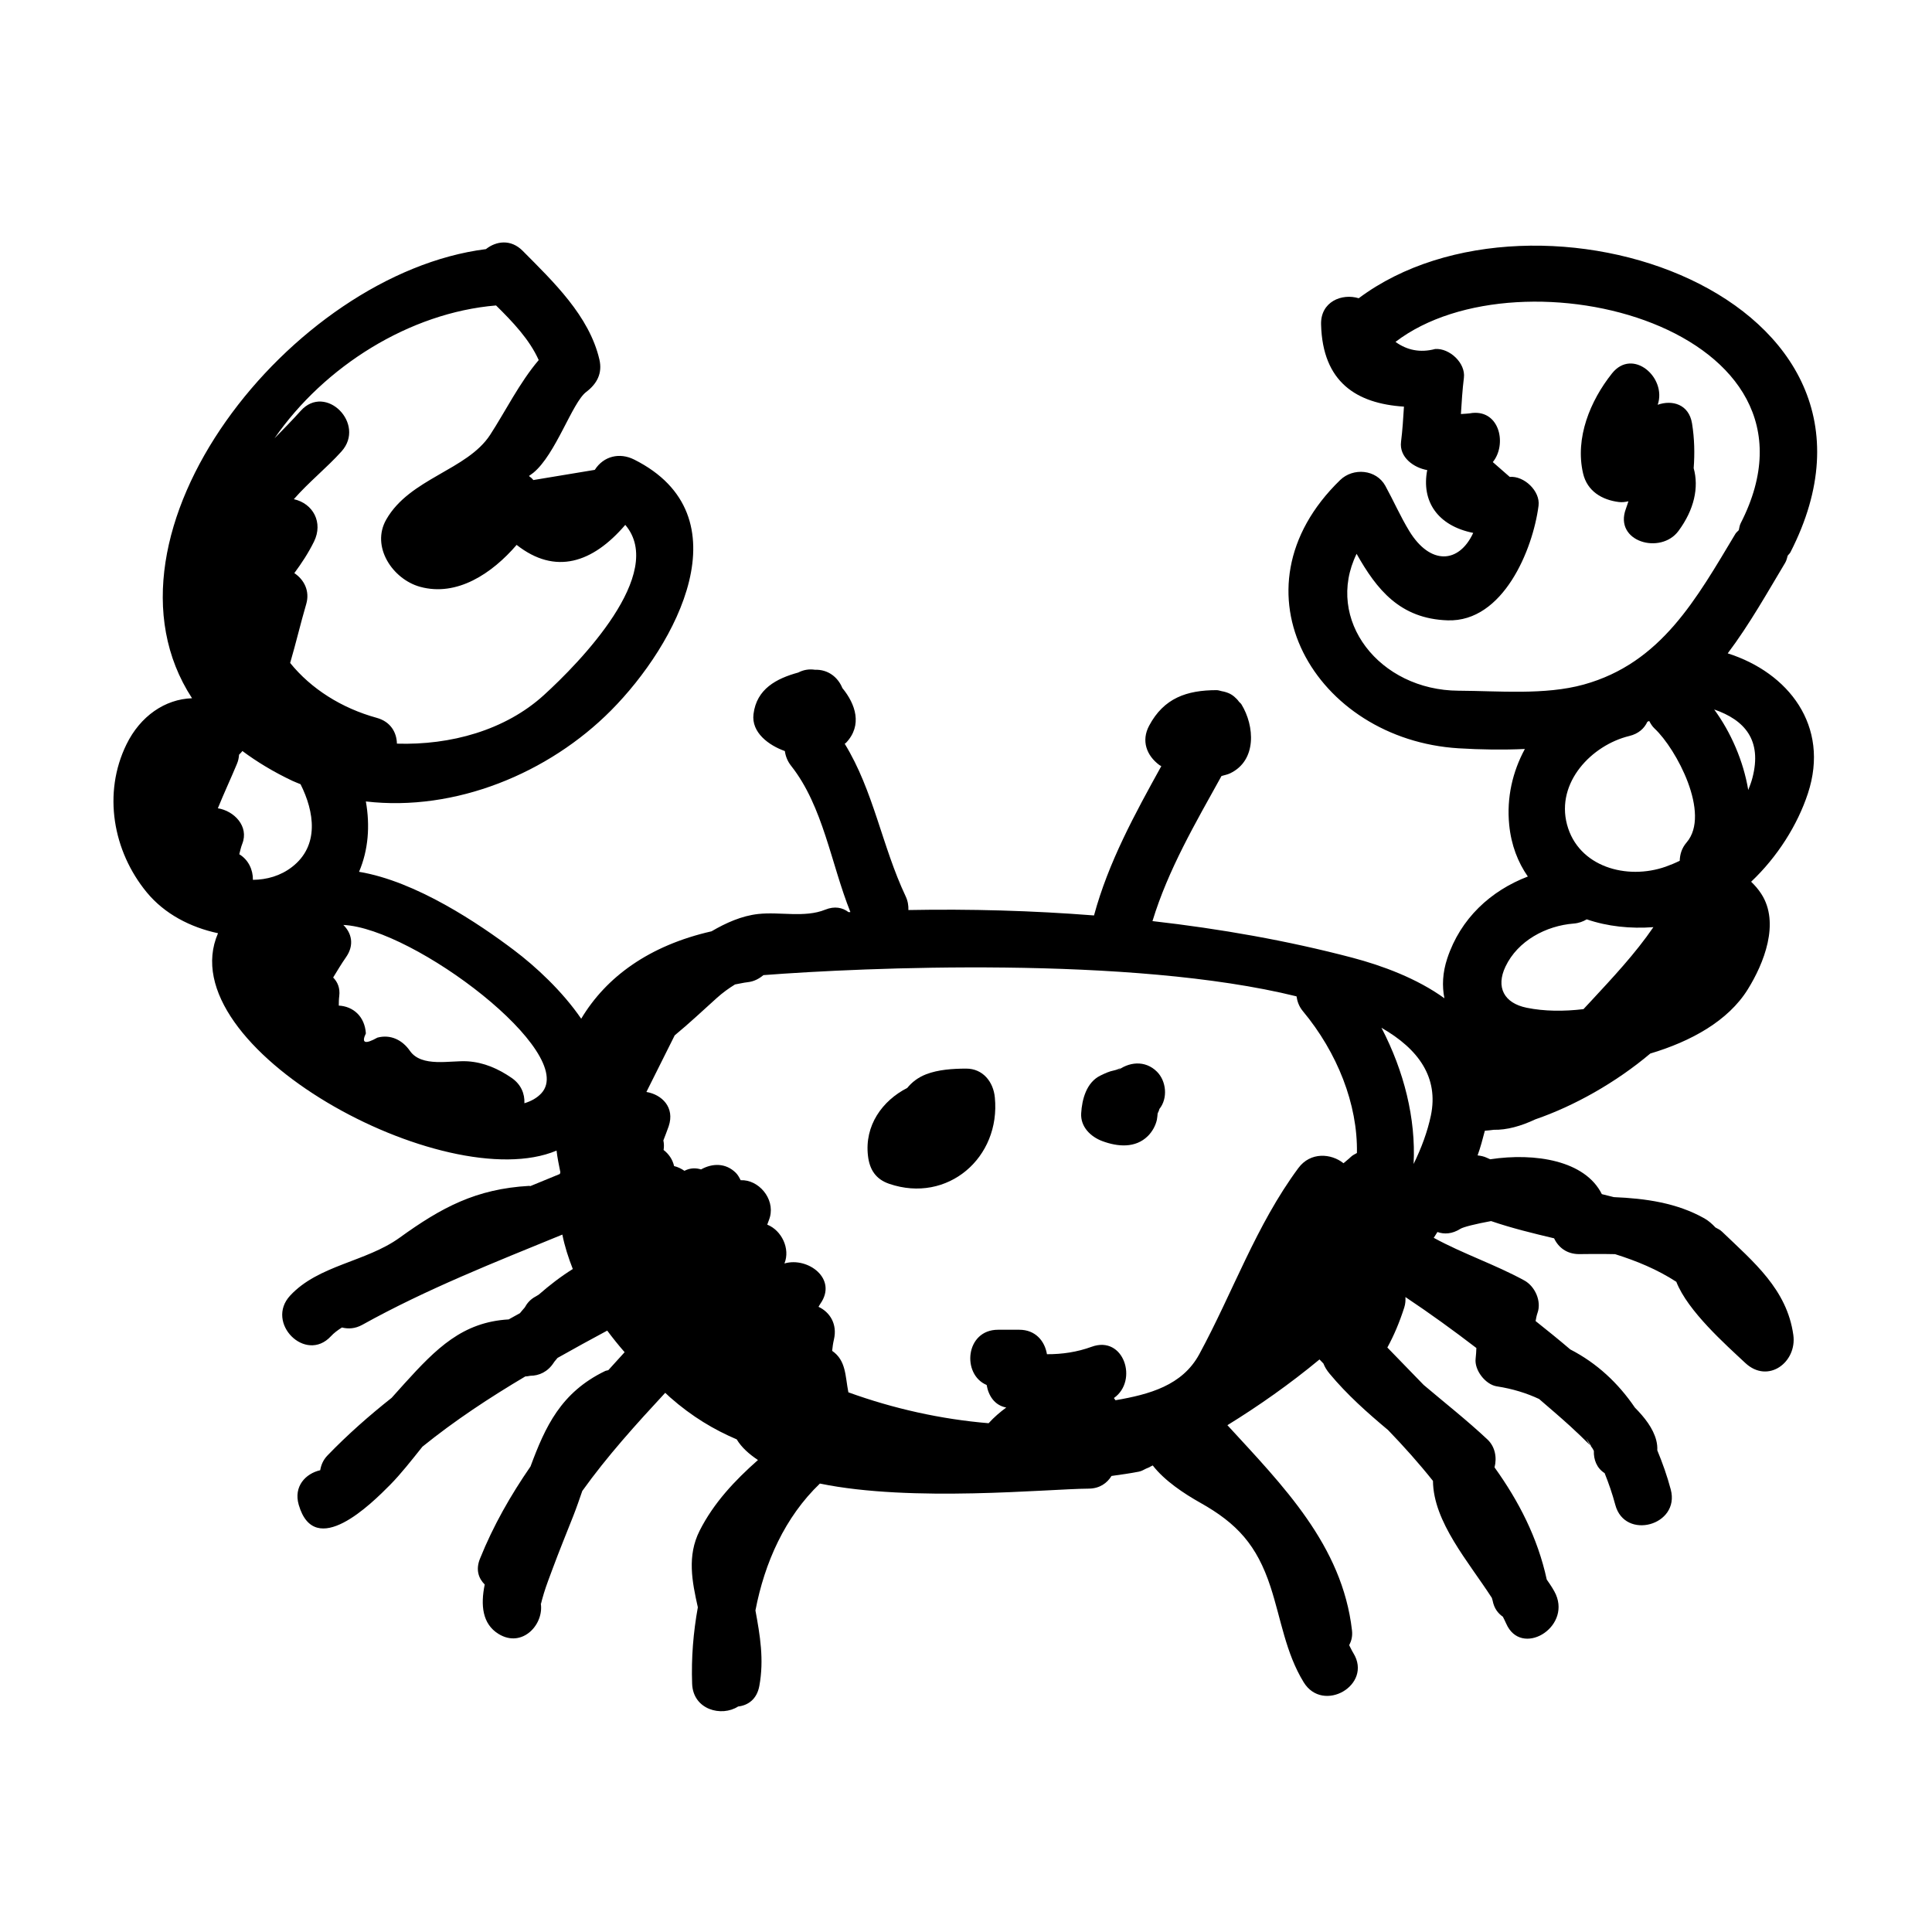 <?xml version="1.0" encoding="UTF-8"?>
<!-- Uploaded to: SVG Find, www.svgrepo.com, Generator: SVG Find Mixer Tools -->
<svg fill="#000000" width="800px" height="800px" version="1.1" viewBox="144 144 512 512" xmlns="http://www.w3.org/2000/svg">
 <g>
  <path d="m400.02 427.19c-3.508 0.016-7.383 0.25-10.656 1.531-2.102 0.828-3.731 2.102-4.93 3.59-6.617 3.375-11.379 9.965-10.406 18.047 0.43 3.602 2.055 6.141 5.606 7.359 15.477 5.301 29.594-6.938 28.008-22.898-0.398-4.121-3.16-7.648-7.621-7.629z"/>
  <path d="m439.82 428.01c2.055-1.723 0.922-0.625-0.605-0.336-1.254 0.242-2.406 0.781-3.551 1.34-3.742 1.789-4.93 6.32-5.141 10.035-0.207 3.582 2.523 6.211 5.598 7.356 4.043 1.504 8.773 1.953 12.102-1.371 1.141-1.145 2.023-2.723 2.363-4.289 0.102-0.508 0.145-1.102 0.203-1.676 0.184-0.391 0.367-0.762 0.457-1.168 2.297-2.832 1.852-7.398-0.641-9.891-3.133-3.133-7.602-2.664-10.785 0z"/>
  <path d="m601.87 317.14c5.82-7.723 10.648-16.391 15.203-23.969 0.391-0.652 0.492-1.277 0.684-1.91 0.227-0.328 0.527-0.523 0.727-0.914 34.793-67.926-67.449-102.44-114.41-67.309-4.469-1.371-10.141 0.914-9.977 6.953 0.402 15.293 9.398 20.961 21.965 21.77-0.195 3.094-0.379 6.195-0.773 9.309-0.523 4.129 3.387 6.894 6.938 7.508-1.59 8.23 2.731 14.754 12.188 16.648-3.789 8.184-11.41 8.57-16.945-0.496-2.336-3.836-4.176-8.031-6.336-11.973-2.402-4.379-8.527-4.887-11.98-1.539-30.125 29.23-6.484 68.773 31.398 71.09 5.809 0.355 11.695 0.449 17.551 0.18-3.238 5.977-4.875 12.867-4.148 20.137 0.535 5.371 2.316 9.898 4.934 13.664-9.816 3.758-17.836 11.086-21.352 21.703-1.254 3.785-1.406 7.332-0.754 10.566-7.277-5.273-16.5-8.676-24.438-10.766-17.199-4.527-34.957-7.644-52.93-9.691 4.156-13.645 11.395-25.984 18.289-38.449 0.746-0.238 1.52-0.344 2.258-0.699 7.184-3.406 6.519-12.602 3.035-18.281-0.188-0.309-0.441-0.441-0.656-0.703-0.344-0.504-0.762-0.922-1.23-1.324-0.242-0.188-0.461-0.383-0.707-0.527-0.602-0.383-1.277-0.633-2.043-0.828-0.203-0.051-0.395-0.098-0.602-0.121-0.461-0.082-0.832-0.273-1.348-0.273-7.91 0.012-13.977 2.09-17.883 9.426-2.121 3.984-0.707 7.883 2.731 10.438 0.156 0.113 0.336 0.168 0.496 0.277-7.031 12.715-14.012 25.461-17.832 39.566-16.367-1.281-32.836-1.742-49.188-1.434 0.035-1.172-0.137-2.387-0.734-3.652-6.246-13.219-8.5-27.973-16.148-40.414 0.102-0.102 0.242-0.137 0.344-0.242 4.422-4.66 2.539-10.262-0.961-14.516-1.152-2.828-3.738-4.973-7.301-4.856-1.504-0.223-2.988 0.004-4.387 0.738-5.781 1.586-11.027 4.324-11.863 11.008-0.613 4.894 4.055 8.297 8.309 9.805 0.184 1.332 0.68 2.68 1.676 3.934 8.477 10.727 10.574 25.98 15.691 38.727-0.164 0.012-0.324 0.02-0.488 0.027-1.57-1.195-3.648-1.68-6.188-0.652-5.434 2.195-11.98 0.508-17.75 1.141-4.375 0.48-8.547 2.352-12.375 4.59-16.527 3.758-27.934 12.113-34.535 23.164-4.996-7.297-12.055-13.832-17.824-18.18-9.23-6.965-25.891-18.238-41.051-20.754 2.469-5.75 2.949-12.242 1.805-18.645 23.695 2.758 48.438-7.465 64.984-24.129 17.367-17.488 35.734-51.629 6.117-66.48-3.836-1.926-8.086-0.938-10.434 2.734-5.426 0.902-10.852 1.801-16.277 2.699-0.348-0.434-0.75-0.773-1.172-1.074 0.383-0.301 0.793-0.547 1.172-0.855 5.953-4.894 10.301-18.613 13.996-21.41 2.859-2.164 4.356-4.949 3.504-8.609-2.695-11.574-12.223-20.621-20.324-28.793-3.152-3.18-7.031-2.598-9.75-0.457-51.539 6.484-106.23 75.488-77.879 119.02-7.18 0.242-13.711 4.742-17.371 12.215-6.344 12.945-3.594 28.328 5.359 39.211 4.715 5.731 11.566 9.285 18.898 10.848-13.152 30.238 60.211 70.043 89.715 57.605 0.215 1.895 0.625 3.816 1.008 5.742-0.043 0.152-0.102 0.297-0.133 0.453-2.602 1.082-5.211 2.137-7.816 3.211-0.137 0-0.223-0.062-0.355-0.055-14.027 0.809-23.125 5.664-34.309 13.742-8.887 6.41-21.496 7.238-28.996 15.332-6.68 7.203 4.086 18.012 10.789 10.789 0.82-0.895 1.844-1.645 2.938-2.336 1.652 0.422 3.488 0.348 5.406-0.715 16.992-9.441 35.047-16.547 53.004-23.902 0.629 3.16 1.617 6.176 2.769 9.121-3.191 1.996-6.18 4.301-9.012 6.781-0.266 0.145-0.516 0.34-0.785 0.477-1.469 0.766-2.328 1.82-2.941 2.945-0.457 0.477-0.84 1.008-1.273 1.504-0.984 0.562-1.996 1.078-2.973 1.648-12.242 0.703-19.184 7.684-27.648 17.02-1.137 1.246-2.258 2.508-3.379 3.766-5.938 4.699-11.648 9.723-17.004 15.273-1.188 1.234-1.691 2.574-1.926 3.91-3.852 0.879-7.109 4.266-5.691 9.16 4.254 14.637 19.23-0.242 24.25-5.32 2.809-2.844 5.609-6.426 8.535-10.082 8.586-6.941 17.766-12.98 27.262-18.617 0.48 0 0.891-0.102 1.316-0.172 2.32-0.004 4.656-1.027 6.258-3.539 0.273-0.43 0.668-0.777 0.965-1.191 4.356-2.449 8.734-4.871 13.168-7.238 1.465 1.953 2.981 3.863 4.613 5.719-1.453 1.586-2.891 3.184-4.324 4.766-0.289 0.109-0.555 0.078-0.848 0.227-11.73 5.676-15.844 14.727-19.77 25.289-5.238 7.602-9.852 15.637-13.398 24.461-1.172 2.914-0.363 5.211 1.262 6.82-1.121 5.484-0.641 10.445 3.652 13.094 6.406 3.965 12.371-2.785 11.133-8.496 0.199 0.961-0.043 0.754 0.914-2.332 0.66-2.137 1.477-4.234 2.254-6.336 1.75-4.723 3.656-9.387 5.508-14.074 0.898-2.273 1.648-4.492 2.394-6.641 6.586-9.207 14.262-17.688 21.984-26.016 0.426 0.383 0.82 0.793 1.254 1.172 5.871 5.18 11.746 8.633 17.691 11.168 1.277 2.141 3.281 3.906 5.629 5.473-6.117 5.406-11.707 11.324-15.449 18.715-3.383 6.688-2.012 13.477-0.484 20.316-1.199 6.633-1.758 13.422-1.512 20.254 0.246 6.914 7.82 8.859 12.191 6.031 2.629-0.289 4.969-1.934 5.613-5.422 1.301-7.027 0.176-13.473-1.027-20.031 2.426-12.648 7.805-24.734 17.082-33.625 24.461 5.039 60.301 1.418 71.227 1.344 2.926-0.02 4.875-1.457 6.055-3.359 2.449-0.344 4.914-0.68 7.273-1.145 0.734-0.148 1.238-0.492 1.82-0.766v-0.004c0.02-0.004 0.031-0.012 0.039-0.016 0.398-0.195 0.875-0.316 1.207-0.566 0.184-0.082 0.391-0.195 0.586-0.289 3.125 4.043 8.309 7.477 12.582 9.875 9.777 5.481 15.027 11.266 18.629 22.289 2.809 8.594 3.988 17.477 8.793 25.297 5.137 8.363 18.336 0.707 13.176-7.699-0.43-0.695-0.746-1.418-1.121-2.129 0.562-1.074 0.93-2.309 0.746-3.91-2.578-22.582-18.355-38.41-33.016-54.391 8.176-5.039 16.488-10.863 24.406-17.422 0.336 0.363 0.699 0.719 1.039 1.082 0.348 0.906 0.879 1.789 1.609 2.66 4.656 5.609 10.016 10.363 15.531 14.98 4.184 4.34 8.184 8.812 11.887 13.465 0.109 10.875 9.406 21.398 15.609 31.008 0.051 0.25 0.156 0.488 0.211 0.746 0.395 2.051 1.426 3.352 2.707 4.242 0.301 0.609 0.621 1.227 0.879 1.82 3.918 9 17.062 1.227 13.172-7.703-0.461-1.055-1.332-2.414-2.422-3.961-2.406-11.105-7.438-20.816-13.84-29.738 0.684-2.594 0.145-5.496-1.875-7.391-5.441-5.106-11.277-9.684-16.914-14.465-3.195-3.32-6.434-6.613-9.613-9.906 1.785-3.266 3.211-6.672 4.473-10.582 0.324-1.008 0.367-1.918 0.316-2.793 6.543 4.363 12.754 8.867 18.801 13.504-0.043 0.926-0.074 1.852-0.195 2.805-0.375 3.047 2.594 6.883 5.609 7.356 4.266 0.66 7.945 1.82 11.211 3.352 2.769 2.387 5.551 4.754 8.254 7.211 1.812 1.645 3.562 3.356 5.305 5.082-0.418-0.59-0.781-1.215-1.102-1.852 0.5 0.699 0.961 1.422 1.418 2.164-0.062-0.059-0.109-0.117-0.172-0.176-0.043-0.051-0.098-0.09-0.145-0.137 0.176 0.25 0.348 0.469 0.531 0.695 0.148 0.242 0.281 0.496 0.422 0.754-0.082 2.309 0.742 4.566 2.856 5.91 1.055 2.633 2.023 5.383 2.824 8.395 2.516 9.5 17.227 5.465 14.699-4.055-0.965-3.644-2.203-7.078-3.57-10.391 0.043-0.832-0.035-1.719-0.277-2.66-0.832-3.203-3.094-6.066-5.656-8.656-4.418-6.496-10.055-11.773-17.137-15.426-3.012-2.574-6.086-5.047-9.18-7.512 0.133-0.719 0.254-1.438 0.508-2.156 1.121-3.113-0.676-7.066-3.5-8.605-7.789-4.254-16.227-7.051-24-11.297 0.309-0.516 0.641-1.027 0.98-1.539 1.805 0.645 3.906 0.531 6.066-0.836 0.809-0.512 4.176-1.332 8.148-2.062 5.477 1.875 11.094 3.238 16.703 4.57 1.137 2.426 3.375 4.176 6.613 4.184 1.328 0.004 5.211-0.094 9.543 0.012 5.707 1.789 11.191 4.051 16.23 7.324 3.035 7.766 13.117 16.68 18.27 21.504 6.019 5.648 13.754-0.172 12.738-7.422-1.684-12.082-10.523-19.332-18.902-27.375-0.547-0.527-1.141-0.766-1.73-1.098-0.879-0.941-1.84-1.789-2.898-2.394-7.34-4.152-15.68-5.305-24.031-5.652-1.055-0.266-2.117-0.527-3.184-0.793-4.434-8.922-17.691-11.031-29.59-9.238-0.285-0.133-0.562-0.242-0.848-0.379-0.852-0.414-1.672-0.543-2.488-0.648 0.777-2.16 1.359-4.344 1.922-6.535 0.781-0.07 1.559-0.133 2.367-0.25 3.426 0.07 7.148-0.945 11.027-2.773 10.258-3.527 21.289-9.711 30.453-17.438 10.766-3.211 20.645-8.633 25.836-17.008 4.266-6.863 8.574-17.594 3.582-25.301-0.812-1.258-1.738-2.297-2.695-3.219 6.941-6.562 12.285-14.996 15.055-23.43 5.875-17.926-5.219-31.996-21.254-37.09zm-326.41-92.191c4.371 4.309 8.863 9.004 11.305 14.477-5.047 5.91-8.887 13.684-12.867 19.805-6.121 9.398-21.312 11.516-27.551 22.477-4.09 7.188 1.738 15.809 8.977 17.801 9.785 2.695 19.078-3.535 25.59-11.105 10.254 8.062 20.148 4.789 28.793-5.305 10.953 12.863-12.098 36.488-21.566 45.105-10.266 9.344-24.754 13.305-38.953 12.871-0.062-2.961-1.652-5.82-5.348-6.84-9.332-2.566-17.438-7.719-22.953-14.555 0.012-0.031 0.023-0.051 0.031-0.078 1.512-5.152 2.731-10.383 4.238-15.531 1-3.434-0.555-6.461-3.156-8.188 1.922-2.602 3.719-5.32 5.215-8.355 2.484-5.047-0.223-10.094-5.344-11.238 3.91-4.488 8.77-8.355 12.625-12.648 6.555-7.293-4.195-18.117-10.789-10.785-2.309 2.574-4.66 4.953-6.961 7.309 13.215-19.121 35.832-33.312 58.715-35.215zm-54.09 148.82c-3.031 2.34-6.648 3.359-10.344 3.398 0.035-2.68-1.211-5.336-3.613-6.781 0.242-0.926 0.434-1.867 0.789-2.766 1.836-4.637-2.16-8.734-6.469-9.418 1.594-3.945 3.41-7.809 5.059-11.77 0.363-0.863 0.508-1.664 0.559-2.43 0.293-0.328 0.641-0.609 0.879-0.98 3.852 2.867 8.234 5.531 13.281 7.918 0.703 0.328 1.426 0.582 2.137 0.887 3.648 7.262 5.066 16.289-2.277 21.941zm66.117 59.934c-1.168 1.273-2.715 2.125-4.516 2.668 0.117-2.457-0.848-4.981-3.406-6.734-3.535-2.422-7.312-4.098-11.664-4.379-4.519-0.281-12.152 1.703-15.27-2.773-1.977-2.856-5.102-4.438-8.609-3.504-3.293 1.84-4.309 1.465-3.059-1.121-0.309-4.555-3.414-7.172-7.18-7.367 0.004-0.832 0.012-1.668 0.121-2.519 0.266-2.129-0.445-3.738-1.613-4.926 1.105-1.797 2.168-3.606 3.391-5.352 2.309-3.281 1.469-6.465-0.691-8.574 18.652 0.852 62.277 33.887 52.496 44.582zm214.49 16.898c-0.609 0.602-1.301 1.098-1.934 1.668-3.254-2.609-8.754-3.07-11.969 1.285-11.203 15.141-17.332 32.891-26.258 49.34-4.5 8.289-13.227 10.637-22.199 12.184-0.145-0.195-0.266-0.402-0.418-0.586 6.519-4.586 2.629-16.688-5.894-13.586-3.887 1.418-7.844 1.992-11.852 1.973-0.59-3.559-3.102-6.481-7.312-6.481h-5.648c-8.68 0-9.676 11.852-3.019 14.637 0.477 2.805 2.066 5.387 5.195 5.977-1.613 1.176-3.188 2.519-4.676 4.156-12.66-1.062-25.184-3.852-37.164-8.188-0.863-4.344-0.566-8.418-4.301-10.992 0.102-1.012 0.238-2.012 0.473-3.012 0.961-4.094-1.102-7.273-4.086-8.656 0.18-0.277 0.301-0.551 0.488-0.816 4.664-6.648-3.379-12.488-9.516-10.672 1.598-3.926-0.762-8.781-4.559-10.289 0.238-0.695 0.535-1.352 0.723-2.055 1.293-4.894-3.047-9.941-7.769-9.719-0.352-0.703-0.727-1.402-1.258-1.938-2.699-2.691-6.242-2.59-9.238-0.922-1.352-0.418-2.84-0.438-4.402 0.367-0.836-0.562-1.742-1.023-2.742-1.254-0.398-1.746-1.398-3.207-2.781-4.262 0.137-0.871 0.117-1.711-0.062-2.535 0.465-1.246 0.973-2.465 1.406-3.742 1.699-5.043-1.824-8.422-5.902-9.102 2.5-5.004 5-10.004 7.5-15 3.793-3.133 7.406-6.519 11.152-9.902 1.559-1.41 3.176-2.566 4.832-3.59 1.125-0.176 2.121-0.461 3.312-0.59 1.754-0.188 3.086-0.941 4.211-1.879 26.285-2.027 97.512-5.188 141.28 5.625 0.203 1.332 0.641 2.66 1.676 3.91 9.117 10.945 14.578 24.684 14.332 37.605-0.539 0.316-1.102 0.539-1.617 1.039zm21.219-10.965c-0.906 4.289-2.496 8.582-4.574 12.828 0.621-12.016-2.523-24.574-8.52-36.09 9.922 5.684 15.184 13.238 13.094 23.262zm7.352-112.59c-21.02-0.105-35.559-18.82-27.035-36.277 5.328 9.445 11.484 17.211 24.129 17.629 14.734 0.492 22.594-18.793 24.09-30.383 0.496-3.879-3.852-7.965-7.633-7.629-1.496-1.309-2.996-2.617-4.492-3.93 3.742-4.547 1.93-13.707-5.391-13.02-1.02 0.195-2.043 0.203-3.059 0.289 0.203-3.195 0.391-6.391 0.793-9.609 0.5-3.922-3.848-7.914-7.621-7.625-3.977 1.051-7.445 0.312-10.508-1.883 33.328-25.52 117.93-3.578 91.492 48.031-0.324 0.633-0.363 1.242-0.516 1.859-0.289 0.336-0.633 0.547-0.891 0.965-10.332 17.191-19.625 34.242-40.195 39.949-10.285 2.848-22.582 1.684-33.164 1.633zm35.258 82.066c-0.496 0.547-1.25 1.348-2.168 2.32-5.18 0.625-10.375 0.59-15.059-0.367-5.996-1.227-8.215-5.434-5.606-10.918 3.273-6.859 10.75-10.82 18.082-11.395 1.344-0.109 2.469-0.531 3.449-1.117 5.512 1.898 11.621 2.523 17.664 2.07-4.785 7-10.84 13.441-16.363 19.406zm25.16-41.852c-1.324 1.539-1.77 3.211-1.82 4.856-1.227 0.602-2.481 1.125-3.731 1.566-10.297 3.617-23.148 0.062-26.141-11.18-2.961-11.152 6.543-21.039 16.508-23.457 2.461-0.594 3.984-2.023 4.789-3.766 0.164-0.07 0.32-0.145 0.48-0.215 0.379 0.688 0.762 1.383 1.438 2.016 5.75 5.363 14.969 22.629 8.477 30.18zm17.441-17.102c-0.277 1.086-0.688 2.144-1.105 3.195-1.285-7.699-4.613-15.316-9.023-21.332 8.059 2.777 12.762 8.105 10.129 18.137z"/>
  <path d="m573.01 277.04c0.871 0.109 1.719 0 2.539-0.195-0.227 0.66-0.422 1.328-0.668 1.977-3.277 8.742 9.219 12.281 13.938 5.879 4.168-5.637 5.445-11.523 4.023-16.629 0.297-3.902 0.211-7.84-0.434-11.852-0.832-5.109-5.273-6.309-9.098-4.953 2.477-7.207-6.648-15.191-12.121-8.301-5.766 7.246-9.832 17.098-7.66 26.477 1.09 4.731 5.012 7.035 9.48 7.598z"/>
 </g>
</svg>
